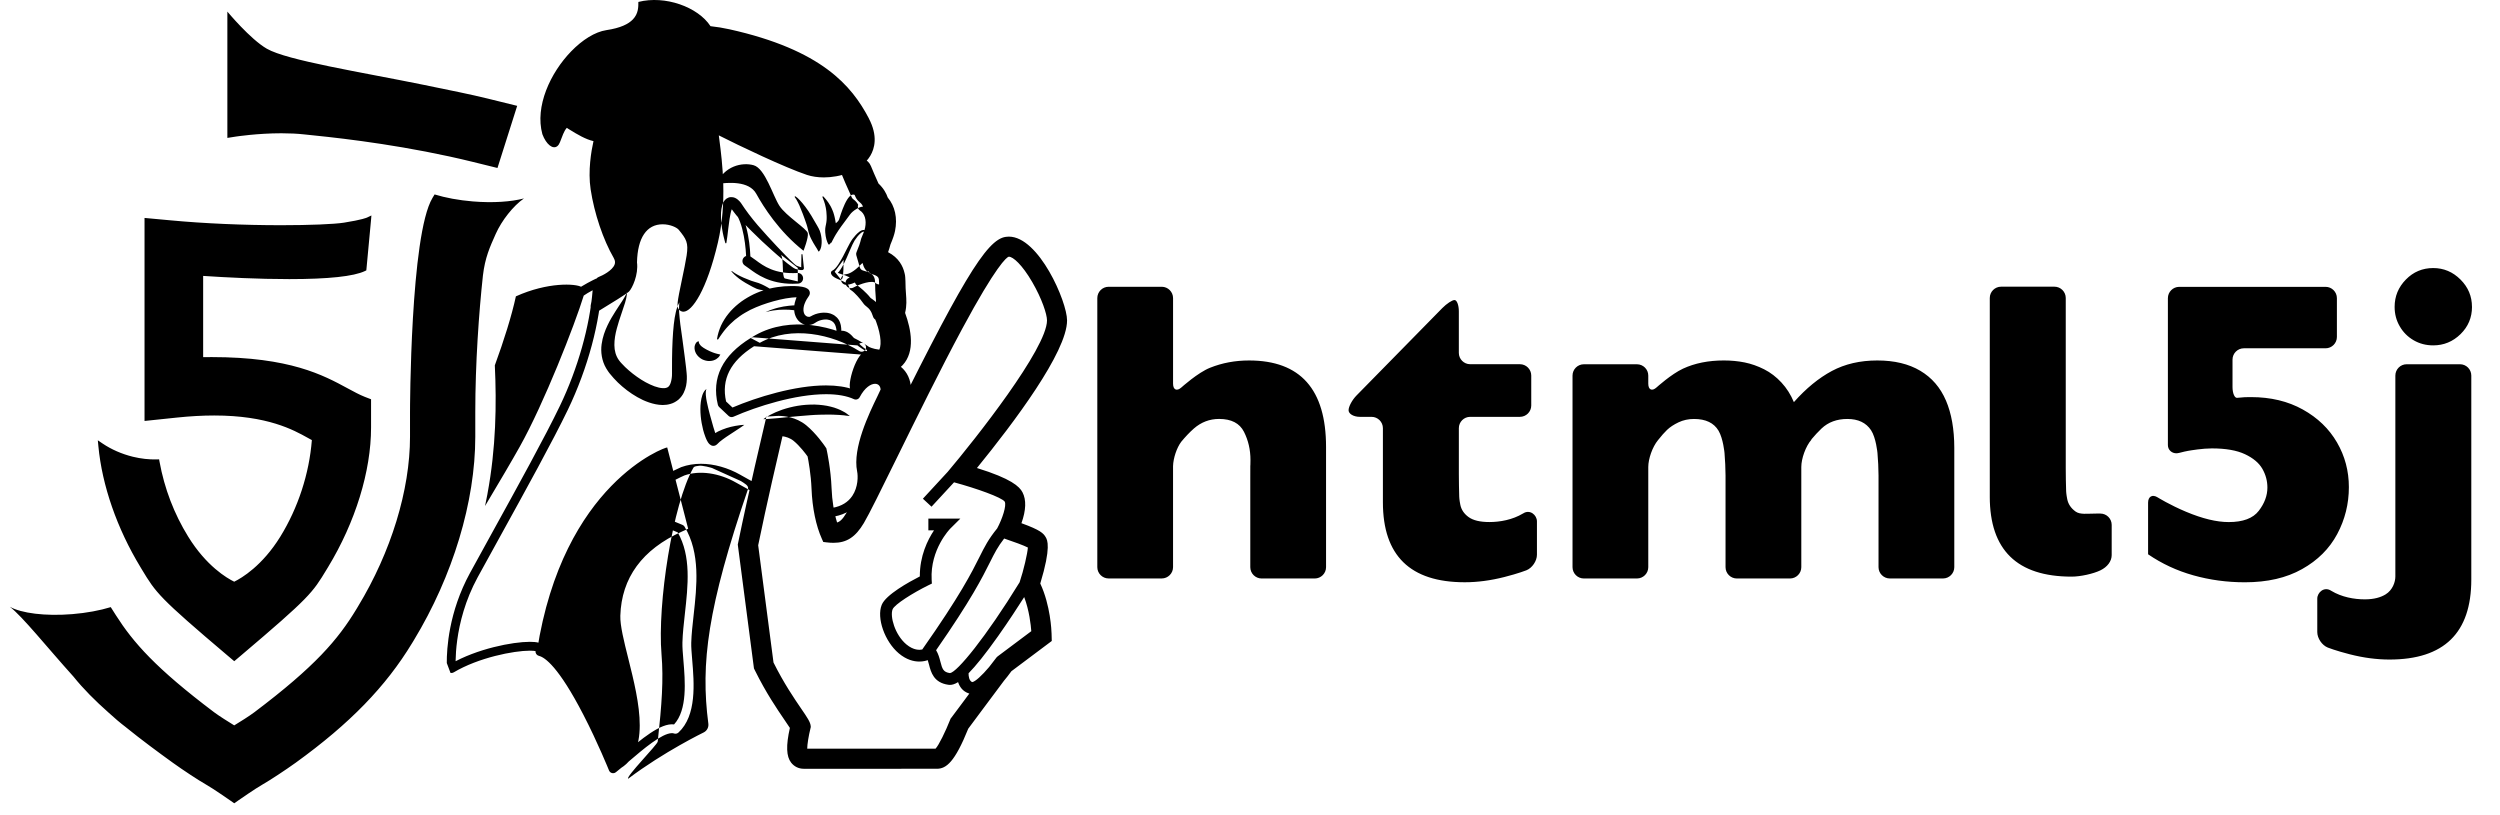 <svg xmlns="http://www.w3.org/2000/svg" width="219" height="71.414" viewBox="0 0 219 71.414"><path d="M76.14 44.324c2.036-5.648 3.744-9.568 3.658-10.248-.002-.804-.338-1.495-.88-1.943.054-.044.105-.092.154-.145 1.106-1.192.755-3.103.215-4.577.154-.65.117-1.15.077-1.676-.022-.3-.047-.64-.047-1.105 0-.118-.006-.23-.018-.344-.006-.122-.026-.243-.06-.36-.136-.605-.505-1.344-1.443-1.836.085-.235.153-.46.206-.667.215-.507.336-.866.402-1.187.23-1.13-.002-2.178-.638-2.934-.12-.352-.355-.8-.81-1.226-.287-.632-.513-1.156-.66-1.522-.238-.593-.912-.882-1.507-.645-.593.237-.882.91-.645 1.505.18.448.45 1.07.806 1.852.078.168.195.316.34.432.253.198.29.366.293.385.044.25.168.477.354.648.218.202.29.582.197 1.04-.035.17-.13.43-.297.823-.027.063-.05.13-.065.197-.06.26-.167.576-.32.94-.1.243-.117.515-.043.768l.21.73c.11.38.406.677.786.79.52.152.555.32.577.43l.005.028.003.03c.007.04.01.08.01.123 0 .55.03.97.053 1.278.04.52.05.748-.06 1.11-.053.174-.064.357-.034.535-.006.16.02.316.08.466.37.95.47 1.675.432 2.077-.233-.053-.055.742-.108.714-.34-.18-.08 0-.835-.056-.495-.037-.61-.05-.9.124-.878.525-1.678 3.823-.836 3.253.79-.535 2.037-1.25 2.305-.897.266.35-.043.857.468.665-.054.12-.247.386-.33.56-1.115 2.293-2.2 4.898-1.807 6.82.06.277.104 1.152-.364 1.852-.312.465-1.003 1.193-1.668 1.318l2.743-.124zM77.36 27.417c-.12-.286-.27-.584-.512-.846-.117-.13-.26-.245-.383-.328l-.15-.106-.027-.02c-.005-.004-.005-.004-.01-.005.002.01-.05-.058-.047-.05-.102-.132-.202-.236-.305-.343-.104-.104-.207-.206-.315-.304-.11-.1-.22-.194-.337-.287-.092-.07-.18-.14-.296-.208-.074-.18-.193-.344-.333-.46-.178-.153-.372-.243-.555-.316-.188-.072-.368-.123-.532-.178-.062-.02-.12-.04-.17-.063.042-.043.083-.088.12-.133.1-.124.18-.252.256-.38.15-.257.275-.52.394-.784l.342-.79c.113-.258.227-.524.365-.753.152-.23.325-.46.53-.635.095-.085.23-.16.304-.13.08.028.106.19.105.32-.003.275-.07.556-.146.83-.08.273-.174.543-.28.81.123-.258.236-.522.332-.793.095-.27.183-.547.205-.844.005-.074.003-.15-.01-.23-.02-.074-.05-.17-.147-.22-.096-.047-.195-.022-.27.006-.076.03-.14.072-.202.117-.242.185-.432.408-.61.642-.176.25-.303.505-.436.762l-.39.76c-.135.25-.272.496-.425.723-.077.113-.158.22-.245.315-.085.094-.18.172-.262.21l-.002-.002c-.11.052-.157.183-.104.293v.004c.078.163.196.238.29.296.095.06.187.098.273.137.177.076.34.14.49.213.15.074.283.157.376.252.092.096.14.196.158.312.013.077.058.15.13.194l.045.03c.062.04.168.125.257.21.093.088.185.184.274.28.09.097.177.198.26.3.082.1.165.205.224.296.048.064.034.053.084.112l.063.07.05.048c.068.062.13.11.178.15.102.083.167.15.23.233.123.16.213.373.287.604v.005l.015.038c.102.238.375.35.613.25.24-.1.35-.372.25-.61zM70.387 21.967s.453-1.15.377-1.538c-.077-.387-1.908-1.51-2.487-2.4-.578-.893-1.248-3.27-2.26-3.555-1.012-.284-2.58.07-3.25 1.646 1.003-.145 2.845-.298 3.482.854.636 1.152 1.99 3.297 4.137 4.993zM72.826 21.278s-.396-.737-.24-1.103c.158-.368.81-.64.913-.938.103-.298.75-2.595 1.424-2.13.675.464.694 1 .694 1-.31-.032-.93.36-1.162.694-.316.46-1.2 1.498-1.63 2.478zM68.42 22.318c.267.497.045 1.855.326 2.073l1.14.26v-1.186l-1.465-1.146zM75.87 30.755c-.108-.062-.217-.114-.323-.188-.11-.067-.212-.142-.315-.216-.2-.154-.388-.326-.565-.498-.18-.17-.353-.34-.543-.428-.046-.025-.095-.04-.144-.053-.048-.018-.103-.013-.15-.023-.05-.002-.104 0-.156.002l-.162.023c-.107.017-.21-.058-.226-.167v-.012l-.005-.033c-.01-.127.004-.26-.028-.38-.017-.124-.06-.236-.103-.34-.032-.045-.053-.098-.087-.14-.04-.036-.065-.084-.11-.113-.08-.066-.17-.12-.275-.15-.05-.018-.103-.032-.16-.038-.054-.014-.113-.014-.17-.015-.114-.004-.233.013-.35.036-.116.025-.228.065-.337.112-.05.027-.103.05-.15.08l-.07.046-.07.042-.045.026c-.034.018-.055.033-.097.053-.057.02-.114.04-.172.057-.062.02-.113.024-.164.028-.052.003-.105.01-.158.007-.208-.015-.413-.083-.58-.2-.086-.056-.158-.13-.23-.2-.058-.08-.127-.156-.167-.242-.093-.17-.152-.354-.174-.534-.03-.183-.02-.358-.005-.53l.045-.25c.017-.083.046-.16.07-.238.042-.162.117-.3.18-.45.07-.14.15-.272.228-.412l.137.643c.003.005.007.01.014.012l-.03-.005c-.014-.005-.06-.008-.09-.013-.075-.007-.157-.01-.242-.01-.17 0-.348.004-.528.024-.178.018-.358.046-.537.076-.18.032-.356.072-.535.11-.176.042-.353.09-.53.135l-.52.155c-.172.056-.344.115-.513.175-.17.06-.337.13-.502.198-.168.068-.33.146-.492.223-.158.085-.315.17-.47.26-.158.09-.31.188-.456.292s-.29.213-.434.326c-.137.118-.274.24-.404.368-.136.124-.252.267-.38.404-.118.144-.238.29-.346.446-.117.15-.212.316-.325.48l-.003.004c-.017.025-.053.032-.078.014-.02-.013-.028-.037-.024-.058.038-.193.07-.396.135-.585.053-.196.136-.38.213-.57.09-.182.182-.367.295-.54.102-.18.233-.34.36-.505.132-.16.266-.32.417-.46.148-.147.306-.286.467-.415.16-.136.333-.25.505-.366.176-.11.353-.22.536-.315.182-.102.37-.187.56-.268.188-.085.384-.15.58-.217.195-.065.394-.118.593-.166.2-.048.403-.085.607-.117.405-.062.814-.092 1.23-.094.207-.004.416.003.63.02.11.01.222.025.336.047.065.016.116.02.19.047.038.01.07.02.11.037.05.023.1.048.146.075.21.122.283.392.16.604l-.01.017-.013.02c-.067.105-.144.208-.204.314-.05.108-.123.214-.156.325-.018.053-.045.11-.06.163l-.037.162c-.017.105-.03.213-.02.31.004.1.03.19.063.27.012.043.045.07.062.11.03.027.052.062.083.084.06.05.128.077.2.092.03 0 .08.007.096 0 .01 0 .02 0 .033.003.02-.007.06-.028.09-.042l.048-.023.01-.005c.01-.004-.056.035-.028.018h.002l.003-.003.007-.004.026-.015.113-.062c.075-.038.152-.065.228-.098.156-.052.312-.093.475-.115.16-.02.326-.03.49-.01.084.008.166.016.248.04l.125.032.12.05c.16.062.31.168.435.293.066.06.11.138.163.207.048.073.077.154.112.23.055.157.094.318.1.476.024.158-.003.31-.005.46l-.23-.21.21-.012c.07.004.142.006.213.017.07.018.145.024.212.055.068.024.135.054.195.092.125.072.227.164.32.256.092.093.176.188.258.282.163.187.322.37.498.536.09.082.18.164.275.236.092.078.2.145.3.217v.002c.025.016.032.052.013.077-.017.026-.048.032-.072.018zM61.884 34.078c-.04.102-.053.19-.057.286-.007.093 0 .188.007.282.013.187.05.375.086.56.074.37.167.74.263 1.106.1.37.197.734.306 1.094.05.18.11.36.166.527.03.084.062.166.092.236.014.036.03.07.04.087.002.008.012.025.002.012-.005-.007 0 0-.017-.017-.024-.02-.053-.043-.083-.053l-.516.088c.06-.05.118-.096.18-.143.06-.045.12-.098.18-.133.12-.074.244-.145.365-.21.122-.06.248-.11.372-.165.124-.053.252-.094.377-.137.125-.04.252-.076.38-.107.127-.035.258-.06.388-.082.128-.026.26-.046.392-.06.13-.02.265-.026.397-.032-.216.158-.432.305-.65.443l-.32.21c-.103.072-.214.133-.315.207l-.31.205-.295.21c-.093.07-.18.145-.273.212-.045.037-.077.074-.114.11s-.074.073-.113.108l-.037.03c-.136.12-.328.138-.48.06-.05-.027-.098-.062-.14-.1-.038-.03-.044-.047-.066-.068-.043-.053-.058-.076-.08-.11-.042-.067-.07-.12-.097-.173-.055-.108-.09-.208-.13-.31-.078-.197-.135-.396-.19-.594-.1-.398-.174-.797-.21-1.205-.038-.406-.044-.817.007-1.23.025-.208.072-.414.138-.617.037-.1.08-.2.137-.292.054-.09.13-.177.214-.232zM65.758 29.606c.074-.043.344-.205.42-.247 3.037-1.707 6.962-.86 9.505.738.18.114.235.353.123.533-.114.18-.35.235-.533.123-2.35-1.476-5.955-2.27-8.714-.72l-.802-.427zM69.444 24.86c-2.022 0-3.136-.827-3.82-1.335-.14-.104-.263-.193-.365-.258-.22-.136-.287-.424-.15-.644.136-.218.424-.286.644-.15.135.086.277.19.426.3.715.532 1.693 1.258 3.678 1.14.262-.016.48.18.494.437.017.257-.18.48-.438.494-.163.01-.318.015-.47.015zM74.136 24.953c-.24 0-.445-.185-.465-.43-.02-.257.17-.482.43-.503.25-.02.686-.19 1.34-.88.176-.19.473-.196.66-.02.187.178.195.473.018.66-.698.738-1.335 1.12-1.943 1.17-.013.002-.027.003-.04.003zM73.898 22.753c0 .334-.006 1.47-.11 1.638-.104.17-.15.06-.15.06l-.522-.644.782-1.053zM69.69 17.206l.18.14c.113.1.264.26.427.453.16.196.344.43.52.694.177.263.35.55.516.847.163.296.36.58.48.878.055.15.096.3.12.45.024.148.044.286.045.424.004.134-.002.26-.02.375-.008.058-.013.108-.024.16-.017.05-.03.096-.042.138-.02.078-.065.15-.092.188l-.043.058c-.016.022-.044.026-.066.01-.004-.004-.01-.01-.013-.017l-.01-.02s-.008-.02-.028-.06c-.02-.04-.038-.078-.08-.143-.04-.062-.08-.13-.137-.216l-.17-.28c-.115-.208-.254-.45-.353-.73-.1-.28-.144-.606-.25-.912-.1-.31-.217-.61-.32-.896-.11-.285-.215-.547-.313-.772l-.145-.296-.12-.22-.13-.19c-.016-.02-.01-.05.01-.065.02-.012.042-.01.058.003zM72.566 21.396s-.047-.074-.097-.2c-.055-.125-.102-.308-.14-.513-.033-.205-.056-.438-.037-.672.01-.116.04-.236.064-.358.027-.123.045-.247.054-.372.005-.124.012-.25.004-.373-.005-.123-.01-.245-.024-.364-.006-.12-.038-.23-.05-.342-.02-.108-.048-.21-.07-.307l-.08-.257c-.024-.078-.056-.14-.075-.198l-.067-.174v-.004c-.01-.024.002-.05.025-.06.02-.008.038-.003.052.01l.13.14c.04.047.095.1.144.17l.17.233c.058.09.12.188.184.295.054.11.12.227.167.354.054.126.104.26.14.4.042.137.068.282.098.425l.076.434c.027.146.036.286.032.42-.016.273-.104.508-.19.705-.092.195-.187.347-.27.454-.082.11-.146.168-.146.168-.024.022-.062.022-.085-.002-.005 0-.007-.005-.01-.01zM61.19 29.877s.022.058.04.15c0 .05.04.09.06.128.015.03.067.082.09.116.044.038.07.073.12.104.037.034.088.062.13.094.05.027.092.062.147.088.05.032.104.057.157.088.056.024.108.06.166.08.03.012.057.03.085.043.03.01.06.02.086.036.06.03.12.043.178.073.06.02.12.04.18.062.06.015.118.033.174.05.056.017.106.022.15.034.088.02.15.038.15.038s-.022.053-.08.134c-.03.037-.062.095-.114.134-.05.044-.11.095-.183.142-.074.038-.16.078-.253.108-.095.02-.2.05-.31.046-.108.002-.223-.004-.335-.035-.115-.02-.222-.075-.33-.12-.103-.064-.206-.124-.29-.21-.09-.077-.162-.18-.224-.277-.057-.104-.102-.208-.123-.32-.03-.104-.02-.22-.014-.31.024-.102.04-.176.088-.252.04-.07.08-.127.122-.146.08-.05.135-.077.135-.077zM67.517 25.396l-.045.013c-.03.006-.072.02-.128.024-.057.006-.13.013-.206.012-.076 0-.164-.002-.257-.012-.092-.01-.192-.026-.295-.05-.104-.02-.21-.053-.318-.092-.107-.044-.215-.093-.32-.153-.106-.06-.214-.12-.32-.177-.217-.116-.428-.24-.62-.367-.093-.065-.187-.124-.27-.19-.083-.065-.16-.125-.23-.188-.07-.06-.133-.115-.185-.168-.054-.05-.1-.095-.134-.138l-.11-.128c-.008-.01-.006-.027.004-.036.01-.007.02-.008.03 0h.003l.132.096c.04.032.095.065.156.104.06.04.13.08.208.122.154.087.342.174.543.265.203.087.42.178.64.257.11.04.223.076.335.106.112.032.222.06.324.098.205.074.388.166.546.246.08.043.15.08.214.117.064.038.117.066.163.097.094.054.15.09.15.09.014.01.017.026.008.04-.003.004-.01.008-.016.01zM74.54 25.245c-.165 0-.325-.087-.41-.242-.124-.226-.042-.51.185-.634.345-.19 2.054-1.1 2.963-.267-.033.146-.05.51.085.664-.174.19-.47.203-.66.028-.295-.27-1.333.06-1.937.392-.073.04-.15.058-.226.058zM54.914 25.593v.062c.004.04 0 .102-.007.183-.02.16-.062.394-.15.677-.086.284-.198.625-.333 1.004-.13.38-.273.808-.394 1.268-.123.458-.215.956-.21 1.444.002.49.128.948.4 1.326.03.05.074.093.11.14.018.02.043.054.053.062l.08.087c.112.128.192.203.3.31.21.202.436.395.67.58.472.367.986.705 1.514.944.262.123.526.22.774.275.248.053.48.068.62.025.146-.04.222-.088.316-.234.09-.143.152-.376.186-.625l.02-.19.005-.2c.005-.127-.002-.296 0-.44 0-.3.002-.592.003-.878.01-.574.02-1.115.048-1.618.02-.5.066-.963.105-1.373.026-.205.048-.396.077-.573.027-.177.068-.34.096-.486.025-.145.072-.275.107-.385.033-.11.067-.203.104-.275l.106-.22-.022.242c-.01.076-.014.17-.01.284.006.113-.002.237.012.382.015.286.062.632.103 1.03.056.398.12.85.187 1.34l.21 1.587c.036.284.07.575.107.872.015.155.037.287.047.464l.018.26v.272c-.014.367-.066.77-.277 1.195-.098.21-.262.418-.455.596-.203.165-.44.304-.682.37-.485.148-.933.112-1.33.033-.397-.08-.758-.213-1.1-.366-.675-.318-1.272-.724-1.808-1.183-.27-.228-.52-.472-.754-.732-.113-.125-.25-.283-.34-.398l-.072-.093c-.04-.05-.06-.083-.09-.126-.054-.08-.11-.157-.156-.245-.4-.673-.49-1.46-.402-2.102.087-.648.297-1.198.52-1.67.223-.473.472-.87.69-1.216.216-.348.42-.637.576-.88.154-.244.273-.436.337-.576.032-.07.058-.124.07-.164l.024-.06zM58.447 39.197c-.134-.047-9.136 3.127-11.407 17.836l-.037.232.23.057c1.966.47 5.166 7.46 6.233 10.115l.095.236.24-.094c3.376-1.337 2.188-6.09 1.233-9.91-.37-1.478-.72-2.872-.693-3.73.103-3.323 1.918-5.808 5.4-7.376l.542-.246-1.835-7.12zM66.864 36.72s.103-.078.286-.195c.187-.113.463-.268.806-.417.685-.3 1.653-.575 2.656-.647.25-.022.504-.02.75-.022.125.005.25.01.37.02.123.006.243.018.36.037.237.03.463.07.676.127.213.047.41.117.588.185.18.06.337.148.475.22.07.036.133.066.19.102.056.037.105.073.153.105.18.13.274.21.274.21s-.13-.007-.342-.036c-.052-.01-.11-.017-.174-.026-.064-.002-.132-.01-.205-.016-.146-.01-.307-.03-.486-.03-.177-.01-.366-.02-.567-.017-.2-.007-.41 0-.628.003-.217-.004-.444.023-.67.023-.23.023-.46.02-.694.05-.232.01-.465.034-.696.056-.23.02-.457.043-.678.062l-1.217.12c-.363.03-.666.056-.883.07-.214.016-.343.016-.343.016zM55.027 68.214c-.23-.154 2.56-2.975 2.59-3.25.357-3.25.516-5.432.332-7.643-.37-4.425.974-13.138 2.782-16.33.102-.183.31-.142.513-.19.203-.046 1.102.146 1.275.263l2.386 1.078c.28.19.725.394.617.71-3.534 10.352-4.163 15.248-3.47 20.545.04.31-.116.61-.393.756 0 .002-3.488 1.69-6.633 4.064zM70.298 22.3s.02.212.062.584l.033.308c.005.056.01.114.017.174.003.03.005.062.01.092v.024l.002.012v.006c.003-.01-.014.083-.007.045v.003c-.004.007.006.008-.034.058-.017.018-.038.032-.058.04l-.025.008c-.124.02-.177 0-.257-.01-.073-.013-.145-.03-.217-.05l-.11-.03-.03-.008c-.037-.016-.024-.01-.04-.02l-.05-.023c-.067-.03-.145-.09-.22-.14-.277-.2-.545-.412-.83-.65-.285-.233-.576-.49-.877-.756-.603-.53-1.224-1.12-1.833-1.726-.308-.3-.61-.607-.907-.917-.147-.156-.295-.312-.433-.48-.07-.08-.14-.168-.204-.26-.066-.087-.14-.194-.166-.227-.04-.055-.086-.104-.115-.127-.03-.026-.04-.01.054-.01.043-.005.092-.02.113-.042.02-.014.02-.02.014-.017-.013.01-.045.067-.072.122-.05.123-.093.276-.123.43-.037.153-.063.31-.086.46-.045.303-.083.59-.112.845-.03.258-.06.483-.08.668-.05.373-.086.59-.086.59-.004.024-.028.043-.054.04-.02-.004-.033-.017-.04-.034 0 0-.014-.052-.044-.15s-.07-.242-.11-.428c-.045-.186-.09-.412-.13-.674-.04-.263-.08-.562-.09-.896-.01-.338-.02-.697.1-1.142.038-.116.072-.235.17-.378.048-.07.115-.147.21-.217.104-.07.24-.128.382-.13.29-.01.46.11.584.202.125.1.212.198.292.302.09.127.126.19.18.267.05.075.1.154.158.234.112.16.23.323.354.487.243.33.515.65.786.975.553.638 1.127 1.26 1.67 1.84.27.29.54.567.792.827.252.257.504.503.726.703.055.043.09.09.16.13l.048.032c.002.002.03.016.01.008l.025.01.1.04c.065.025.13.047.19.065.056.018.135.03.14.03v.004c-.014.003-.03.013-.04.026-.008.008-.014.042-.01.03l.003-.01.002-.003-.006.04V23.2l.007-.31c.005-.37.01-.584.01-.584 0-.026.02-.046.047-.046.024 0 .043.02.045.042h-.002zM76.112 10.37c-1.496-2.85-4.12-6.005-12.224-7.807-.535-.12-1.086-.207-1.648-.27C61.143.61 58.262-.428 55.92.17c0 .42.015 1.015-.48 1.53-.383.402-1.076.755-2.322.94-.996.15-2.105.852-3.084 1.86-1.822 1.88-3.19 4.824-2.522 7.256.342.91.93 1.36 1.314 1.043.09-.074.166-.187.228-.345.205-.525.347-.965.575-1.226.008-.012.02-.02.032-.03.026.02.052.045.083.063l.13.08c.705.44 1.44.867 2.098 1.017.002 0 .004-.002.006-.004l.012.004c-.194.864-.497 2.606-.25 4.23.32 2.11 1.096 4.41 2.02 6.004.16.274.123.46.082.574-.19.536-1.084.978-1.382 1.09-.152.055-.265.187-.295.346l-.42 2.15c-.036.18.04.366.19.472.153.106.353.112.51.016 1.11-.673 2.47-1.516 2.658-1.704.278-.277.84-1.473.698-2.554.048-2.15.847-3.334 2.247-3.334.662 0 1.243.28 1.408.48.664.814.866 1.125.694 2.25-.086.567-.247 1.328-.402 2.065-.452 2.143-.48 2.418-.268 2.68.09.11.243.183.385.183.77 0 2.045-1.896 3.023-6.06.832-3.544.378-7.065.134-8.957l-.055-.43c1.766.9 5.805 2.825 7.727 3.465.428.142.94.218 1.475.218 1.35 0 3.225-.495 4.067-1.89.385-.644.682-1.74-.128-3.282zM39.46 58.945c.026.006.053.008.08.008.093 0 .184-.035.255-.096.092-.08.14-.2.13-.322-.003-.04-.287-3.914 1.916-7.96.587-1.075 1.278-2.327 2.01-3.653 2.158-3.912 4.604-8.348 5.896-11.033 1.75-3.643 2.836-7.687 2.98-11.096.006-.136-.06-.264-.172-.34-.113-.074-.257-.083-.38-.025-.125.06-1.23.595-1.63.953-.054.048-.093.11-.114.177-.718 2.4-3.447 9.406-5.573 13.197-.507.902-1.196 2.086-1.96 3.38-.114.726-.25 1.454-.408 2.192 1.242-2.08 2.39-4.032 3.04-5.196 2.12-3.777 4.83-10.708 5.605-13.237.176-.13.48-.308.78-.468-.246 3.13-1.297 6.86-2.864 10.124-1.28 2.667-3.72 7.09-5.874 10.995-.733 1.325-1.424 2.58-2.01 3.657-1.863 3.418-2.038 6.652-2.028 7.88l.322.858zM65.536 23.12c-.012 0-.024-.003-.037-.005-.102-.02-.168-.118-.147-.22.05-.26-.05-2.714-.764-3.984-.052-.09-.02-.203.07-.254.09-.05.204-.02.254.072.778 1.384.87 3.915.805 4.24-.018.09-.096.15-.184.15zM67.048 27.352c.052-.025.104-.05.158-.072.155-.07.315-.133.498-.194.168-.058.338-.104.5-.144.28-.07.577-.12.905-.157.107-.012.21-.02.304-.026l.07-.005.295-.007h.035c-.023.063-.04.136-.042.218 0 .092.02.177.047.252l-.09-.016-.256-.036-.07-.006c-.086-.008-.18-.02-.284-.025-.13-.006-.268-.01-.415-.01-.16 0-.32.005-.47.017-.16.013-.326.03-.5.057-.186.03-.353.064-.51.106-.06.012-.12.03-.177.046zM42.7 43.27c3.55-6.077 7.468-13.542 8.24-18.13-.515-.303-2.945-.443-5.748.82-.37 1.71-1.046 3.863-1.845 6.045.16 3.402.107 7.22-.647 11.266zM42.667 8.622c-1.352-.333-3.283-.727-5.52-1.183-5.568-1.135-11.987-2.145-13.77-3.17-1.455-.835-3.46-3.253-3.46-3.253v11.065l.744-.117c.02-.002 1.888-.29 3.99-.29.726 0 1.4.033 2.003.1.223.025.536.057.925.097 2.747.28 8.252.932 13.86 2.316l2.14.528 1.726-5.443-2.637-.65zM30.45 34.016c-2.13-1.155-5.05-2.735-11.91-2.735-.244 0-.493.003-.744.007V24.17c2.002.133 4.83.28 7.545.28 3.418 0 5.647-.237 6.626-.706l.123-.06.41-4.388.036-.422-.383.183c-.017.008-.42.195-2.024.448-.86.135-3.013.223-5.488.223-3.305 0-6.752-.15-9.704-.427l-2.276-.21v17.785l2.835-.297c1.146-.12 2.247-.182 3.272-.182 4.668 0 6.947 1.266 8.183 1.953.13.07.253.14.368.202-.23 2.945-1.21 5.943-2.762 8.457-1.58 2.558-3.384 3.626-4.04 3.948-.65-.318-2.44-1.37-4.033-3.95-1.235-2-2.08-4.21-2.51-6.567l-.036-.202-.207.006c-.677.018-1.386-.062-2.095-.234-.97-.24-1.882-.64-2.644-1.154l-.423-.287.048.507c.325 3.457 1.634 7.22 3.687 10.604l.125.208c1.242 2.053 1.465 2.422 7.534 7.562l.557.47.557-.47c6.07-5.145 6.293-5.512 7.534-7.562l.126-.207c2.395-3.942 3.768-8.403 3.768-12.23v-2.476l-.55-.212c-.464-.183-.942-.443-1.503-.746zM91.128 51.115c.97-3.193.617-3.812.48-4.05-.197-.345-.47-.632-2.13-1.233.406-1.14.438-2.047.092-2.707-.264-.504-.975-1.193-3.99-2.127 3.234-3.97 7.895-10.164 7.895-12.93 0-1.645-2.47-7.34-5.098-7.34-.09 0-.18.007-.268.02-1.713.235-3.9 3.89-11.145 18.62-1.326 2.695-2.374 4.824-2.806 5.55-.36.603-.602.79-.83.85-.27-.856-.44-1.903-.483-3.01-.065-1.665-.392-3.18-.405-3.243l-.05-.236-.135-.2c-.03-.045-.752-1.105-1.63-1.826-.91-.742-1.994-.822-2.418-.822-.095 0-.147.004-.147.004l-.92.06-.213.894c-.012.057-1.4 5.914-2.255 10.11l-.042.204 1.417 10.85.092.188c.973 1.965 1.94 3.38 2.583 4.322.146.213.345.504.472.703-.35 1.557-.314 2.498.11 3.04.267.345.667.538 1.096.538H82.07c.823 0 1.573-.59 2.748-3.51.206-.275.632-.848 1.153-1.55.607-.813 1.4-1.88 1.973-2.644.217-.257.437-.54.654-.84l3.537-2.65-.017-.644c-.008-.26-.094-2.473-.99-4.39zm-1.086-3.15c-.033.507-.364 1.972-.724 3.042-2.96 4.82-5.48 7.883-6.1 7.957-.58-.082-.672-.35-.84-1.004-.082-.32-.176-.674-.376-1.002 3.08-4.426 4.062-6.39 4.72-7.707.41-.82.678-1.35 1.243-2.077.843.282 1.734.612 2.077.79zm-5.483 13.27c-.607.815-1.13 1.52-1.24 1.66l-.047.058-.027.068c-.412 1.044-1.008 2.27-1.292 2.563H70.712c.002-.373.12-1.12.292-1.81l.02-.083-.005-.082c-.027-.35-.298-.75-.84-1.54-.605-.886-1.516-2.218-2.42-4.034l-1.342-10.27c.72-3.523 1.798-8.148 2.128-9.55.276.038.656.144.97.4.553.452 1.064 1.138 1.23 1.368.07.35.296 1.564.346 2.84.066 1.678.39 3.238.91 4.39l.118.263.287.035c.222.027.42.04.61.04 1.153 0 1.924-.5 2.658-1.733.468-.787 1.53-2.945 2.875-5.68 1.703-3.463 3.823-7.772 5.726-11.312 3.015-5.606 3.9-6.27 4.077-6.336l.027-.003c.363 0 1.158.696 2.046 2.224.84 1.446 1.292 2.808 1.292 3.356 0 2.453-6.273 10.398-8.698 13.265l-2.174 2.355.756.7 1.972-2.136c1.988.538 4.175 1.32 4.44 1.692.176.334-.204 1.494-.66 2.344-.77.945-1.1 1.602-1.55 2.504-.672 1.342-1.683 3.365-5.015 8.105-.223.05-.757.084-1.394-.45-1.01-.85-1.448-2.468-1.2-3.075.17-.42 1.758-1.424 3.134-2.102l.305-.148-.02-.34c-.146-2.654 1.61-4.455 1.626-4.47l.886-.88h-2.8v1.027h.494c-.562.844-1.252 2.248-1.242 4.037-.963.492-2.978 1.605-3.337 2.488-.466 1.148.26 3.213 1.492 4.25.682.574 1.325.72 1.8.72.362 0 .625-.083.737-.126.04.123.075.254.112.39.172.67.41 1.587 1.695 1.77.044.005.09.01.137.01.193 0 .422-.06.716-.243.135.414.408.803.913.98.025.008.05.012.075.018l-.36.484zm2.827-3.73l-.08.074c-.085.097-.32.4-.66.853-.616.734-1.23 1.297-1.483 1.32-.28-.117-.32-.54-.317-.773.628-.64 1.458-1.658 2.587-3.254.916-1.293 1.77-2.61 2.286-3.422.446 1.176.583 2.45.622 2.988l-2.955 2.213zM41.43 17.646c-1.258-.103-2.416-.323-3.36-.614l-.188.313c-1.942 3.237-1.965 18.6-1.965 18.754v2.16c0 4.676-1.66 10.096-4.555 14.865l-.14.234c-1.62 2.673-3.604 5.01-8.944 9.038-.433.328-1.288.86-1.76 1.148-.47-.29-1.325-.822-1.758-1.148-5.12-3.86-7.09-6.117-8.61-8.504l-.45-.71v.003c-.945.29-2.104.51-3.363.613-2.382.195-4.475-.08-5.478-.646 1.126.865 3.233 3.52 5.58 6.123.86 1.074 1.92 2.13 3.07 3.148.516.475 1.027.91 1.53 1.29l.004.005c1.364 1.105 2.78 2.148 4.09 3.094.898.646 2.277 1.555 2.893 1.902.64.36 2.11 1.387 2.124 1.396l.37.258.368-.258c.015-.01 1.484-1.035 2.124-1.396.618-.35 1.997-1.256 2.894-1.902 4.735-3.422 7.882-6.658 10.205-10.494l.14-.23c3.42-5.637 5.384-12.137 5.384-17.83V36.1c0-4.268.32-8.758.67-11.972.185-1.563.604-2.482 1.12-3.636.526-1.18 1.533-2.457 2.473-3.11-1.122.296-2.714.408-4.466.264zM76.646 32.85c-.68 0-1.344.462-1.855 1.28-.67-.244-1.486-.368-2.432-.368-2.708 0-6.046 1.022-8.194 1.937l-.56-.53c-.43-1.94.372-3.527 2.45-4.84l9.735.756c.19.095.668.294 1.397.334.116.005.227-.038.304-.123.86-.925.167-2.94-.155-3.73.217-.643.187-1.05.143-1.648-.023-.306-.05-.686-.05-1.192 0-.09-.007-.178-.018-.267v-.01c0-.045-.008-.09-.023-.13-.175-.868-.896-1.17-1.386-1.315l-.21-.73c.177-.422.304-.8.38-1.123.206-.48.315-.793.368-1.05.177-.87-.024-1.64-.543-2.12-.037-.21-.177-.673-.72-1.098-.37-.815-.647-1.454-.815-1.88l-.857-.088c.178.527.647 1.582 1.01 2.377.028.06.07.114.126.153.255.185.38.372.44.5-.01.026-.02.05-.025.076-.037.16.03.325.17.413.423.27.595.835.457 1.513-.053.26-.208.634-.336.93-.01.022-.017.046-.022.07-.07.316-.204.703-.397 1.15-.036.082-.042.174-.016.26l.31 1.07c.04.13.142.23.273.266.632.166.967.338 1.045.818.01.07.016.142.016.216 0 .535.03.93.054 1.247.045.598.067.897-.147 1.467-.034.093-.03.196.008.288.535 1.248.706 2.39.453 2.9-.576-.065-.903-.244-.905-.244l-.415-.28c-.174-.117-.41-.073-.53.1-.013.016-.023.035-.033.053l-9.146-.71c-.08-.006-.162.014-.23.056-2.485 1.527-3.455 3.497-2.88 5.857.018.07.056.14.11.19l.83.783c.113.105.28.135.42.072 2.066-.912 5.43-1.975 8.12-1.975.993 0 1.814.146 2.44.434.187.085.407.01.502-.172.454-.865.992-1.173 1.347-1.173.284 0 .467.19.487.5-.042.107-.165.36-.283.603-.712 1.466-2.194 4.52-1.774 6.572.082.398.1 1.363-.423 2.145-.37.55-.94.898-1.7 1.04-.162.03-.39-.08-.54.048-.3.262-.305-.008-.485-.03v.778c.435.04.826.03 1.167-.035.97-.182 1.71-.645 2.196-1.37.665-.99.65-2.185.54-2.73-.37-1.796 1.09-4.798 1.71-6.08.23-.47.324-.666.354-.798.006-.027.01-.057.01-.086-.002-.77-.533-1.33-1.264-1.33zM66.792 42.646c-.578-.295-1.2-.63-1.877-1.018l-.05-.03c-1.095-.624-2.323-.97-3.458-.97-.61 0-1.19.098-1.723.29-.008.003-.016.005-.024.01-1.54.675-3.283 1.81-4.91 3.19-.104.088-.154.22-.133.354.02.135.11.246.233.3l4.518 1.864c1.19 2.08.904 4.654.626 7.145-.097.874-.19 1.702-.213 2.49-.012.42.033.954.085 1.575.154 1.836.362 4.33-.817 5.613-1.178-.154-2.913 1.324-4.435 2.625-.26.22-.51.438-.745.63-.846-2.03-3.81-8.804-6.16-9.903-.01-.098-.05-.195-.12-.273-.182-.22-.544-.314-1.176-.314-1.505 0-4.622.6-6.938 1.938l-.012.788c.095.018.193.002.277-.047 2.177-1.3 5.27-1.903 6.672-1.903.25 0 .406.018.5.037-.02.19.105.367.295.416.525.125 1.73.96 3.897 5.156 1.265 2.447 2.236 4.855 2.246 4.88.045.114.14.2.258.23.033.01.066.014.1.014.086 0 .17-.027.238-.082.353-.275.75-.615 1.17-.977 1.21-1.032 2.865-2.45 3.75-2.45.067 0 .127.01.178.03.134.046.284.013.39-.083 1.61-1.49 1.375-4.32 1.202-6.383-.05-.598-.093-1.113-.082-1.488.023-.758.114-1.568.21-2.428.282-2.537.602-5.412-.797-7.738-.042-.068-.106-.125-.183-.154l-4.044-1.672c1.89-1.523 3.43-2.312 4.22-2.66 1.312-.467 3.04-.22 4.522.63l.048.026c.798.457 1.55.86 2.262 1.213v-.867zM216.547 26.88c0 .937-.335 1.736-1.004 2.39-.673.657-1.47.985-2.395.985-.626 0-1.197-.148-1.712-.447-.514-.298-.92-.704-1.217-1.22-.3-.512-.45-1.082-.45-1.708 0-.925.33-1.722.986-2.392.656-.67 1.453-1.007 2.393-1.007.923 0 1.72.336 2.393 1.008.67.67 1.004 1.466 1.004 2.39zM133.412 44.986c.61-.41 1.224.137 1.224.682v2.928c0 .545-.414 1.156-.92 1.36 0 0-.718.284-1.93.59-1.21.308-2.367.46-3.474.46-4.78 0-7.17-2.334-7.17-7.006v-6.492c0-.545-.447-.992-.993-.992h-1.024c-.544 0-.99-.26-.99-.58 0-.32.312-.9.694-1.29l7.515-7.656c.383-.388.865-.707 1.073-.707.207 0 .377.446.377.992v3.64c0 .545.447.99.99.99h4.36c.546 0 .993.447.993.992v2.627c0 .544-.446.992-.992.992h-4.36c-.543 0-.99.445-.99.99v4.03c0 .544.015 1.435.033 1.978 0 0 .007.277.096.705.085.43.33.794.728 1.08.4.288 1.004.433 1.817.433.93 0 2.023-.196 2.942-.747zM209.833 50.52V32.9c0-.546.444-.992.99-.992h4.675c.544 0 .988.446.988.99v17.873c0 4.673-2.39 7.005-7.17 7.005-1.105 0-2.265-.15-3.476-.46-1.21-.306-1.927-.59-1.927-.59-.507-.204-.92-.812-.92-1.358V52.44c0-.544.61-1.095 1.224-.685.917.555 2.01.748 2.942.748.81 0 1.394-.174 1.815-.432.632-.383.858-1.112.858-1.55zM109.415 31.577c-1.206 0-2.342.21-3.41.636-1.07.423-2.51 1.723-2.51 1.723-.404.365-.735.217-.735-.327v-7.496c0-.545-.447-.992-.99-.992h-4.656c-.545 0-.99.447-.99.992v23.57c0 .544.445.99.99.99h4.655c.543 0 .99-.446.99-.99V40.83c.02-.7.324-1.607.714-2.127.36-.436.73-.83 1.11-1.164.64-.558 1.377-.84 2.212-.84 1.07 0 1.794.376 2.176 1.126.38.75.57 1.574.57 2.47 0 .222-.002.368-.007.435l-.007.07-.002 1.134v7.752c0 .543.446.99.99.99h4.655c.547 0 .992-.447.992-.99V39.154c0-5.052-2.25-7.577-6.747-7.577zM170.465 35.088c-.486-1.137-1.235-2.006-2.25-2.608-1.013-.603-2.27-.903-3.77-.903s-2.823.307-3.973.92c-1.15.616-2.26 1.525-3.328 2.73-.27-.652-.633-1.224-1.087-1.715-.455-.492-.963-.88-1.52-1.162-.56-.283-1.128-.482-1.706-.6-.577-.116-1.185-.174-1.823-.174-1.354 0-2.545.24-3.577.718-1.032.48-2.31 1.638-2.31 1.638-.402.367-.732.222-.732-.324V32.9c0-.545-.446-.99-.992-.99h-4.654c-.544 0-.99.445-.99.99v16.785c0 .543.444.99.99.99h4.654c.546 0 .992-.445.992-.99v-8.78c0-.708.36-1.75.847-2.343.305-.385.573-.69.796-.902.258-.246.593-.467 1.005-.664.412-.195.864-.295 1.354-.295 1.032 0 1.75.345 2.156 1.034.405.688.52 1.943.52 1.943.05.543.09 1.432.09 1.977v8.03c0 .544.445.99.99.99h4.655c.547 0 .992-.446.992-.99v-8.78c0-.727.38-1.812.89-2.395l-.018-.007c.3-.357.6-.68.898-.965.59-.557 1.345-.838 2.267-.838.946 0 1.638.33 2.073.986.437.658.562 1.99.562 1.99.052.543.093 1.432.093 1.977v8.03c0 .544.446.99.992.99h4.655c.544 0 .99-.446.99-.99V39.227c-.002-1.623-.244-3.002-.73-4.14zM191.623 39.503c.34-.057 1.312-.223 2.135-.223 1.217 0 2.187.17 2.903.508.72.34 1.227.766 1.523 1.28.295.52.44 1.063.44 1.642 0 .7-.25 1.38-.756 2.037-.504.658-1.382.986-2.636.986-1.056 0-2.3-.3-3.732-.902-1.432-.6-2.49-1.26-2.49-1.26-.46-.29-.838-.08-.838.464v4.52c1.206.825 2.526 1.44 3.965 1.843 1.438.406 2.942.61 4.516.61 1.967 0 3.636-.384 5.006-1.155 1.37-.766 2.398-1.79 3.08-3.068.683-1.28 1.022-2.65 1.022-4.11 0-1.415-.346-2.722-1.04-3.917-.694-1.197-1.693-2.162-2.997-2.886-1.3-.724-2.813-1.086-4.533-1.086-.27 0-.452.004-.544.008-.093.006-.247.02-.46.038l-.216.018c-.22.025-.403-.4-.403-.945v-2.405c0-.545.447-.99.992-.99h7.162c.545 0 .99-.447.99-.993v-3.4c0-.545-.445-.99-.99-.99h-12.823c-.544 0-.992.445-.992.99v12.87c0 .433.354.743.787.72.205-.012.565-.143.933-.202zM174.304 43.507c0 4.67 2.39 7.006 7.17 7.006.78 0 1.904-.252 2.52-.55.61-.296.99-.794.99-1.34V45.98c0-.545-.445-.992-.99-.992h-.36c-.813 0-1.417.11-1.816-.178-.4-.29-.642-.65-.728-1.08-.088-.432-.097-.707-.097-.707-.02-.545-.034-1.436-.034-1.98v-14.94c0-.545-.446-.99-.99-.99h-4.675c-.544 0-.99.445-.99.99v17.404z"/></svg>